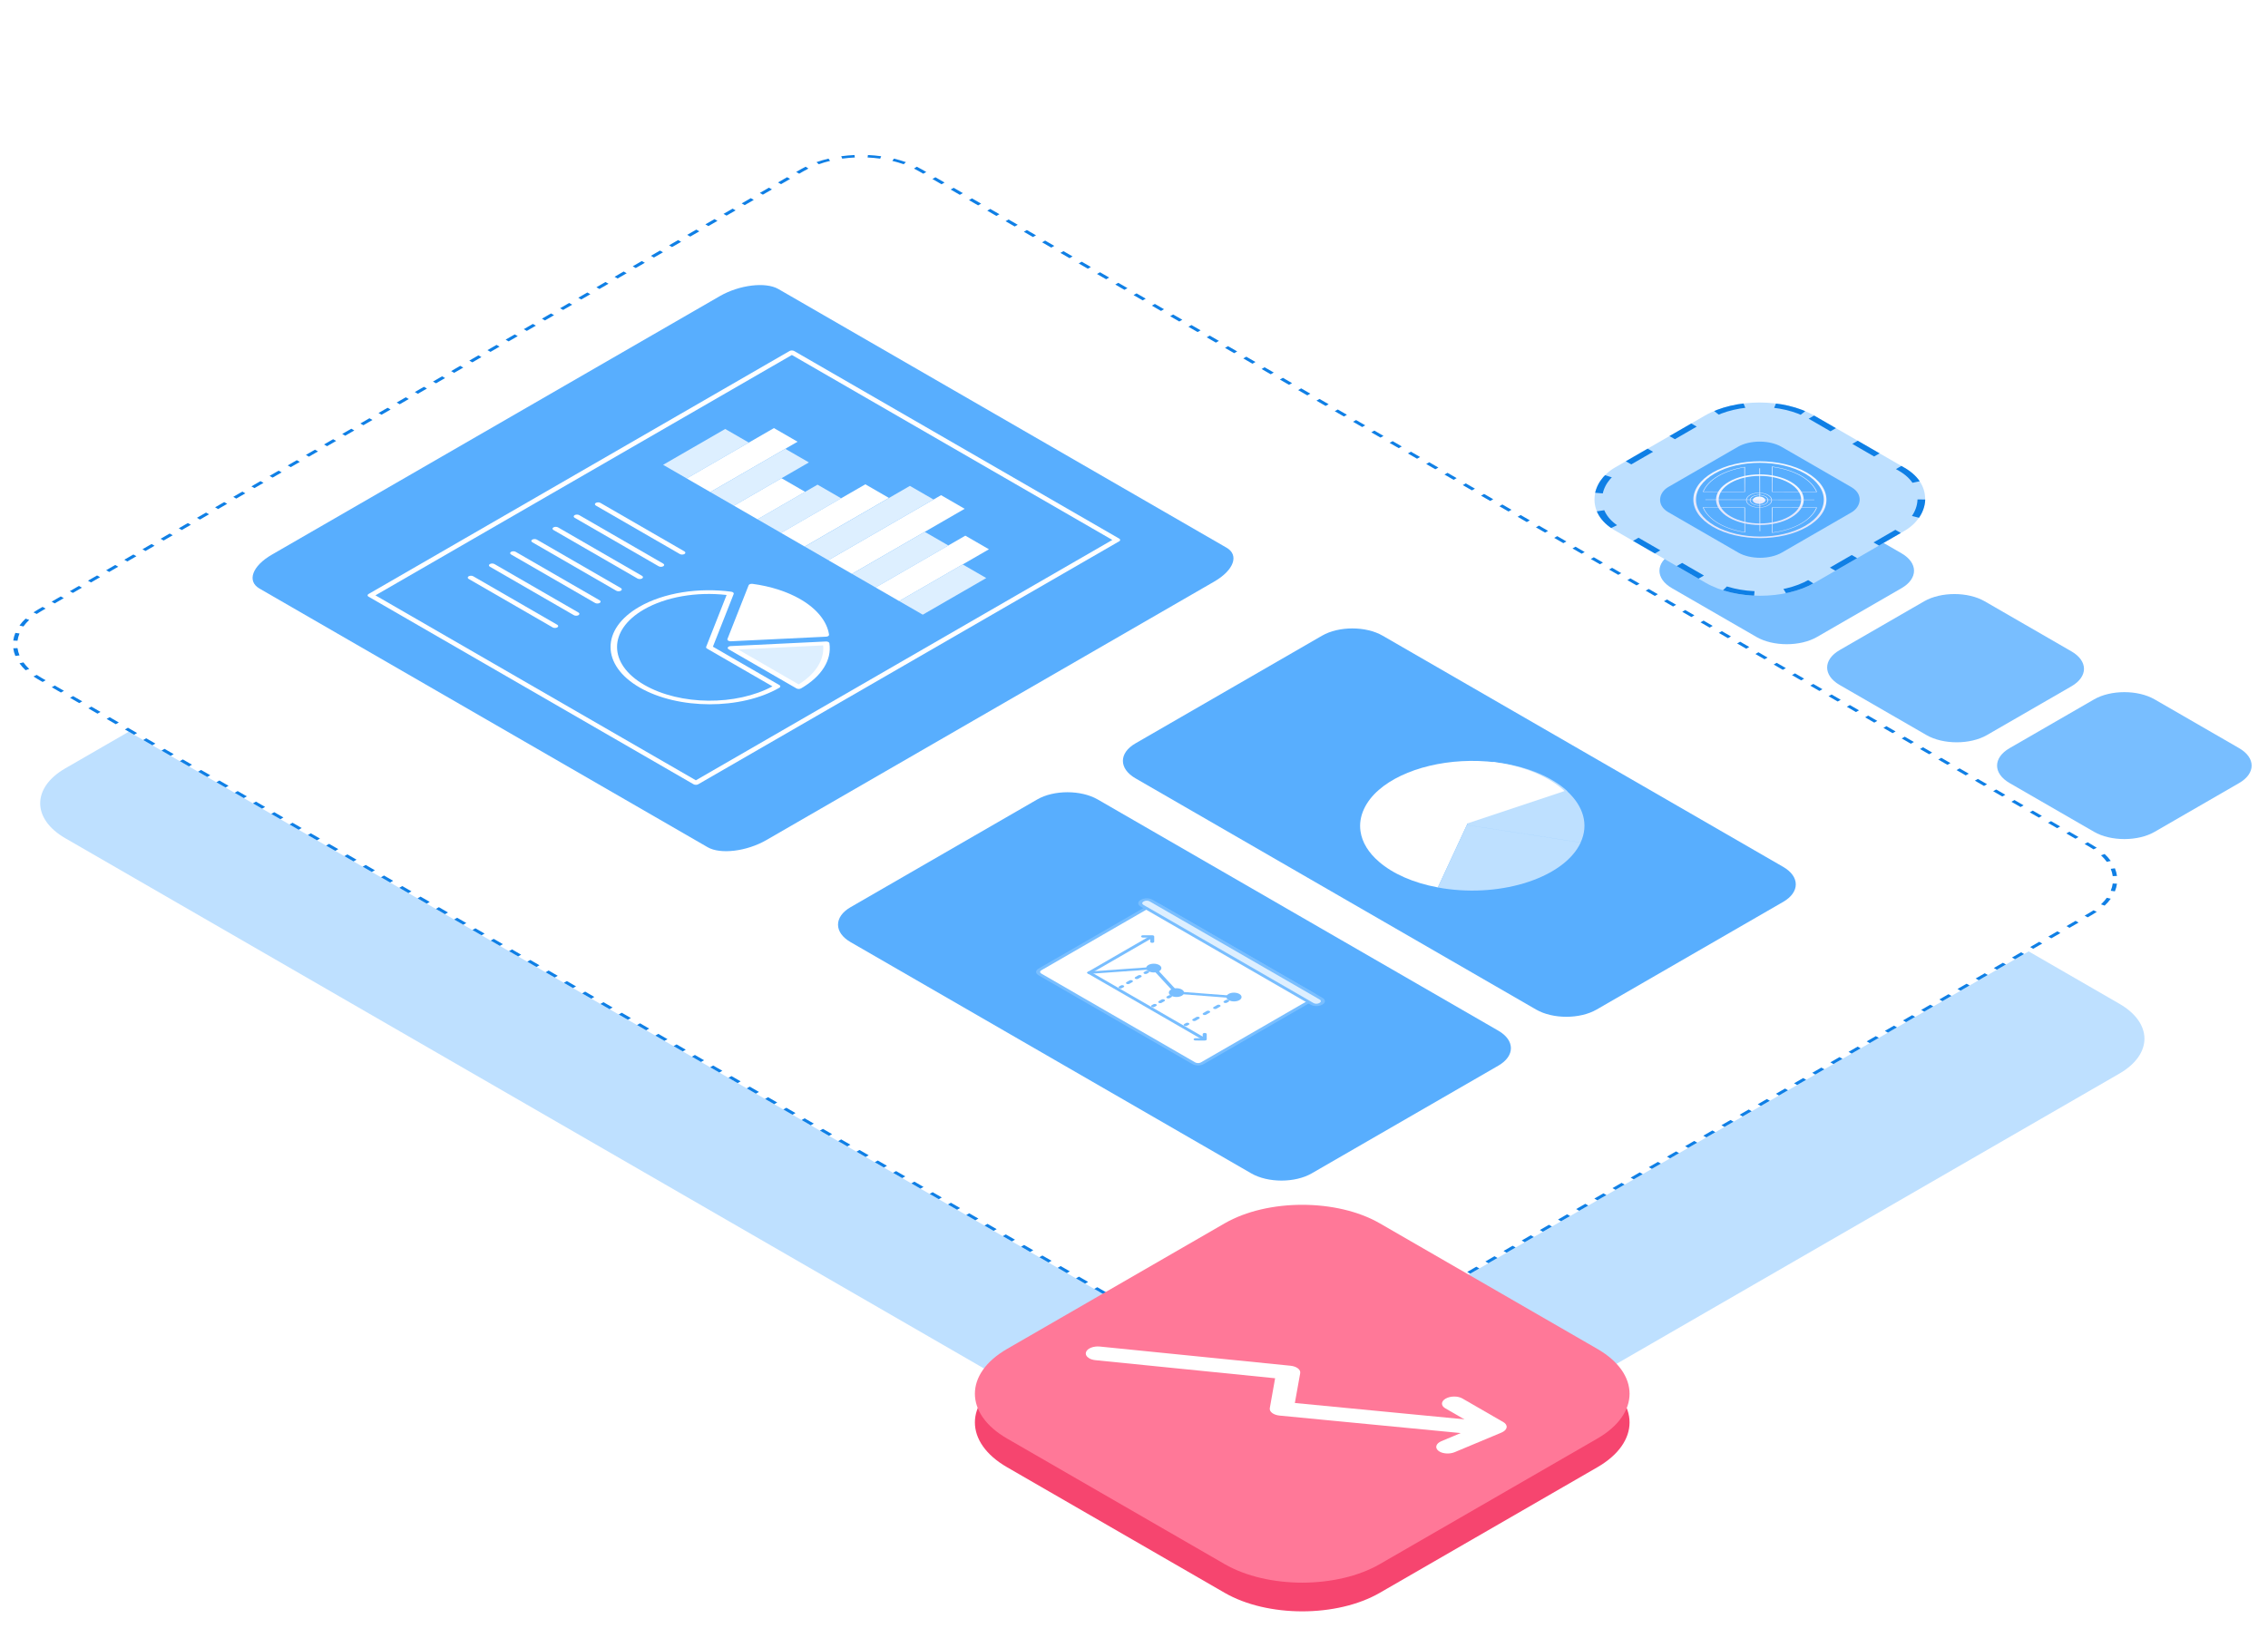 <?xml version="1.0" encoding="UTF-8"?> <svg xmlns="http://www.w3.org/2000/svg" width="360" height="260" viewBox="0 0 360 260" fill="none"><g filter="url(#filter0_b_8159_53000)"><path d="M278.808 80.1C281.46 78.57 285.759 78.57 288.411 80.1L301.825 87.845C304.477 89.376 304.477 91.858 301.825 93.388L288.411 101.133C285.759 102.663 281.46 102.663 278.808 101.133L265.393 93.388C262.742 91.858 262.742 89.376 265.393 87.845L278.808 80.1Z" fill="#78BEFF"></path></g><g filter="url(#filter1_b_8159_53000)"><path d="M305.425 95.466C308.077 93.935 312.376 93.935 315.028 95.466L328.802 103.418C331.454 104.949 331.454 107.431 328.802 108.962L315.387 116.706C312.736 118.237 308.437 118.237 305.785 116.706L292.011 108.754C289.359 107.223 289.359 104.741 292.011 103.21L305.425 95.466Z" fill="#78BEFF"></path></g><g filter="url(#filter2_b_8159_53000)"><path d="M332.398 111.038C335.05 109.508 339.349 109.508 342 111.038L355.415 118.783C358.067 120.314 358.067 122.795 355.415 124.326L342 132.071C339.349 133.601 335.05 133.601 332.398 132.071L318.983 124.326C316.332 122.795 316.332 120.314 318.983 118.783L332.398 111.038Z" fill="#78BEFF"></path></g><path d="M131.413 52.108C136.716 49.046 145.315 49.046 150.618 52.108L336.411 159.366C341.714 162.428 341.714 167.392 336.411 170.453L215.354 240.339C210.051 243.401 201.453 243.401 196.149 240.339L10.356 133.081C5.053 130.019 5.053 125.056 10.356 121.994L131.413 52.108Z" fill="#BEE0FF"></path><path d="M127.097 26.885C132.4 23.824 140.998 23.824 146.302 26.885L332.095 134.144C337.398 137.205 337.398 142.169 332.095 145.231L211.038 215.117C205.735 218.178 197.136 218.178 191.833 215.117L6.04 107.858C0.737 104.797 0.737 99.833 6.04 96.771L127.097 26.885Z" fill="white"></path><path fill-rule="evenodd" clip-rule="evenodd" d="M5.315 107.406L5.831 107.151C6.049 107.298 6.279 107.442 6.52 107.581L7.246 108L6.766 108.277L6.04 107.858C5.786 107.712 5.545 107.561 5.315 107.406ZM191.107 214.698L191.587 214.421L192.313 214.839C192.554 214.979 192.803 215.111 193.058 215.237L192.616 215.535C192.348 215.403 192.087 215.263 191.833 215.117L191.107 214.698ZM194.339 216.259L194.694 215.925C195.275 216.131 195.878 216.308 196.497 216.456L196.237 216.818C195.586 216.662 194.951 216.476 194.339 216.259ZM198.265 217.197L198.422 216.816C199.081 216.907 199.75 216.968 200.423 216.998L200.37 217.389C199.662 217.357 198.958 217.293 198.265 217.197ZM202.501 217.389L202.448 216.998C203.12 216.968 203.789 216.907 204.448 216.816L204.606 217.197C203.913 217.293 203.209 217.357 202.501 217.389ZM206.634 216.818L206.374 216.456C206.993 216.308 207.596 216.131 208.177 215.925L208.532 216.259C207.92 216.476 207.285 216.662 206.634 216.818ZM331.374 145.647L330.894 145.369L331.614 144.953C331.856 144.814 332.086 144.671 332.304 144.524L332.82 144.778C332.59 144.933 332.348 145.084 332.095 145.231L331.374 145.647ZM334.074 143.784L333.495 143.579C333.852 143.244 334.158 142.895 334.414 142.538L335.042 142.688C334.772 143.064 334.449 143.431 334.074 143.784ZM335.699 141.518L335.038 141.426C335.196 141.046 335.301 140.66 335.354 140.272L336.031 140.302C335.975 140.711 335.865 141.117 335.699 141.518ZM336.031 139.072L335.354 139.103C335.301 138.714 335.196 138.328 335.038 137.948L335.699 137.857C335.865 138.257 335.975 138.663 336.031 139.072ZM335.042 136.686L334.414 136.836C334.158 136.479 333.852 136.131 333.495 135.795L334.074 135.59C334.449 135.943 334.772 136.31 335.042 136.686ZM147.028 27.304L146.302 26.885C146.048 26.739 145.787 26.599 145.518 26.467L145.077 26.765C145.332 26.89 145.58 27.023 145.822 27.163L146.547 27.581L147.028 27.304ZM143.796 25.743L143.441 26.077C142.86 25.871 142.257 25.694 141.638 25.546L141.897 25.184C142.549 25.34 143.184 25.526 143.796 25.743ZM139.87 24.805L139.712 25.186C139.053 25.095 138.384 25.034 137.712 25.004L137.765 24.613C138.472 24.645 139.176 24.709 139.87 24.805ZM135.634 24.613L135.687 25.004C135.014 25.034 134.345 25.095 133.686 25.186L133.528 24.805C134.222 24.709 134.926 24.645 135.634 24.613ZM131.501 25.184L131.761 25.546C131.142 25.694 130.539 25.871 129.958 26.077L129.603 25.743C130.214 25.526 130.849 25.34 131.501 25.184ZM6.761 96.355L7.241 96.632L6.52 97.049C6.279 97.188 6.049 97.331 5.831 97.478L5.315 97.224C5.545 97.069 5.786 96.918 6.04 96.771L6.761 96.355ZM4.061 98.218L4.639 98.423C4.283 98.758 3.976 99.107 3.72 99.464L3.093 99.314C3.363 98.938 3.685 98.571 4.061 98.218ZM2.436 100.484L3.096 100.576C2.939 100.956 2.834 101.342 2.781 101.73L2.104 101.7C2.159 101.291 2.27 100.885 2.436 100.484ZM2.104 102.93L2.781 102.899C2.834 103.288 2.939 103.674 3.096 104.054L2.436 104.145C2.27 103.745 2.159 103.339 2.104 102.93ZM4.061 106.412L4.639 106.207C4.283 105.871 3.976 105.523 3.72 105.166L3.093 105.316C3.363 105.692 3.685 106.059 4.061 106.412ZM8.202 95.523L8.682 95.801L10.123 94.969L9.643 94.691L8.202 95.523ZM11.084 93.859L11.564 94.137L13.005 93.305L12.525 93.028L11.084 93.859ZM13.966 92.195L14.447 92.473L15.888 91.641L15.408 91.364L13.966 92.195ZM16.849 90.531L17.329 90.809L18.77 89.977L18.29 89.7L16.849 90.531ZM19.731 88.868L20.211 89.145L21.652 88.313L21.172 88.036L19.731 88.868ZM22.613 87.204L23.093 87.481L24.535 86.649L24.054 86.372L22.613 87.204ZM25.495 85.54L25.976 85.817L27.417 84.985L26.937 84.708L25.495 85.54ZM28.378 83.876L28.858 84.153L30.299 83.321L29.819 83.044L28.378 83.876ZM31.26 82.212L31.74 82.489L33.181 81.657L32.701 81.38L31.26 82.212ZM34.142 80.548L34.623 80.825L36.064 79.993L35.584 79.716L34.142 80.548ZM37.025 78.884L37.505 79.161L38.946 78.329L38.466 78.052L37.025 78.884ZM39.907 77.22L40.387 77.497L41.828 76.665L41.348 76.388L39.907 77.22ZM42.789 75.556L43.27 75.833L44.711 75.001L44.23 74.724L42.789 75.556ZM45.672 73.892L46.152 74.169L47.593 73.337L47.113 73.06L45.672 73.892ZM48.554 72.228L49.034 72.505L50.475 71.673L49.995 71.396L48.554 72.228ZM51.436 70.564L51.916 70.841L53.358 70.009L52.877 69.732L51.436 70.564ZM54.319 68.9L54.799 69.177L56.24 68.345L55.76 68.068L54.319 68.9ZM57.201 67.236L57.681 67.513L59.122 66.681L58.642 66.404L57.201 67.236ZM60.083 65.572L60.563 65.849L62.004 65.017L61.524 64.74L60.083 65.572ZM62.965 63.908L63.446 64.186L64.887 63.353L64.407 63.076L62.965 63.908ZM65.848 62.244L66.328 62.522L67.769 61.69L67.289 61.412L65.848 62.244ZM68.73 60.58L69.21 60.858L70.651 60.026L70.171 59.748L68.73 60.58ZM71.612 58.916L72.093 59.194L73.534 58.362L73.053 58.084L71.612 58.916ZM74.495 57.252L74.975 57.53L76.416 56.698L75.936 56.42L74.495 57.252ZM77.377 55.589L77.857 55.866L79.298 55.034L78.818 54.757L77.377 55.589ZM80.259 53.925L80.739 54.202L82.181 53.37L81.7 53.093L80.259 53.925ZM83.142 52.261L83.622 52.538L85.063 51.706L84.583 51.429L83.142 52.261ZM86.024 50.597L86.504 50.874L87.945 50.042L87.465 49.765L86.024 50.597ZM88.906 48.933L89.386 49.21L90.828 48.378L90.347 48.101L88.906 48.933ZM91.788 47.269L92.269 47.546L93.71 46.714L93.23 46.437L91.788 47.269ZM94.671 45.605L95.151 45.882L96.592 45.05L96.112 44.773L94.671 45.605ZM97.553 43.941L98.033 44.218L99.474 43.386L98.994 43.109L97.553 43.941ZM100.435 42.277L100.916 42.554L102.357 41.722L101.877 41.445L100.435 42.277ZM103.318 40.613L103.798 40.89L105.239 40.058L104.759 39.781L103.318 40.613ZM106.2 38.949L106.68 39.226L108.121 38.394L107.641 38.117L106.2 38.949ZM109.082 37.285L109.562 37.562L111.004 36.73L110.523 36.453L109.082 37.285ZM111.965 35.621L112.445 35.898L113.886 35.066L113.406 34.789L111.965 35.621ZM114.847 33.957L115.327 34.234L116.768 33.402L116.288 33.125L114.847 33.957ZM117.729 32.293L118.209 32.57L119.65 31.738L119.17 31.461L117.729 32.293ZM120.611 30.629L121.092 30.906L122.533 30.074L122.053 29.797L120.611 30.629ZM123.494 28.965L123.974 29.242L125.415 28.41L124.935 28.133L123.494 28.965ZM126.376 27.301L126.856 27.578L127.577 27.163C127.818 27.023 128.067 26.89 128.322 26.765L127.88 26.467C127.612 26.599 127.35 26.739 127.097 26.885L126.376 27.301ZM148.479 28.142L147.999 28.419L149.45 29.257L149.931 28.98L148.479 28.142ZM151.382 29.818L150.902 30.095L152.353 30.933L152.834 30.656L151.382 29.818ZM154.285 31.494L153.805 31.771L155.256 32.609L155.737 32.332L154.285 31.494ZM157.188 33.17L156.708 33.447L158.159 34.285L158.64 34.008L157.188 33.17ZM160.091 34.846L159.611 35.123L161.062 35.961L161.543 35.684L160.091 34.846ZM162.994 36.522L162.514 36.799L163.965 37.637L164.446 37.36L162.994 36.522ZM165.897 38.198L165.417 38.475L166.868 39.313L167.349 39.036L165.897 38.198ZM168.8 39.874L168.32 40.151L169.771 40.989L170.252 40.712L168.8 39.874ZM171.703 41.55L171.223 41.827L172.675 42.665L173.155 42.388L171.703 41.55ZM174.606 43.225L174.126 43.503L175.578 44.341L176.058 44.063L174.606 43.225ZM177.509 44.901L177.029 45.178L178.481 46.017L178.961 45.739L177.509 44.901ZM180.412 46.577L179.932 46.855L181.384 47.692L181.864 47.415L180.412 46.577ZM183.315 48.253L182.835 48.53L184.287 49.368L184.767 49.091L183.315 48.253ZM186.218 49.929L185.738 50.206L187.19 51.044L187.67 50.767L186.218 49.929ZM189.121 51.605L188.641 51.882L190.093 52.72L190.573 52.443L189.121 51.605ZM192.024 53.281L191.544 53.558L192.996 54.396L193.476 54.119L192.024 53.281ZM194.927 54.957L194.447 55.234L195.899 56.072L196.379 55.795L194.927 54.957ZM197.83 56.633L197.35 56.91L198.802 57.748L199.282 57.471L197.83 56.633ZM200.733 58.309L200.253 58.586L201.705 59.424L202.185 59.147L200.733 58.309ZM203.636 59.985L203.156 60.262L204.608 61.1L205.088 60.822L203.636 59.985ZM206.539 61.66L206.059 61.938L207.511 62.776L207.991 62.498L206.539 61.66ZM209.442 63.336L208.962 63.614L210.414 64.451L210.894 64.174L209.442 63.336ZM212.345 65.012L211.865 65.29L213.317 66.127L213.797 65.85L212.345 65.012ZM215.248 66.688L214.768 66.965L216.22 67.803L216.7 67.526L215.248 66.688ZM218.151 68.364L217.671 68.641L219.123 69.479L219.603 69.202L218.151 68.364ZM221.054 70.04L220.574 70.317L222.026 71.155L222.506 70.878L221.054 70.04ZM223.957 71.716L223.477 71.993L224.929 72.831L225.409 72.554L223.957 71.716ZM226.86 73.392L226.38 73.669L227.832 74.507L228.312 74.23L226.86 73.392ZM229.763 75.068L229.283 75.345L230.735 76.183L231.215 75.906L229.763 75.068ZM232.666 76.744L232.186 77.021L233.638 77.859L234.118 77.582L232.666 76.744ZM235.569 78.42L235.089 78.697L236.541 79.535L237.021 79.257L235.569 78.42ZM238.472 80.096L237.992 80.373L239.444 81.211L239.924 80.933L238.472 80.096ZM241.376 81.771L240.895 82.049L242.347 82.887L242.827 82.609L241.376 81.771ZM244.279 83.447L243.798 83.725L245.25 84.562L245.73 84.285L244.279 83.447ZM247.182 85.123L246.701 85.4L248.153 86.238L248.633 85.961L247.182 85.123ZM250.085 86.799L249.604 87.076L251.056 87.914L251.536 87.637L250.085 86.799ZM252.988 88.475L252.507 88.752L253.959 89.59L254.439 89.313L252.988 88.475ZM255.891 90.151L255.41 90.428L256.862 91.266L257.342 90.989L255.891 90.151ZM258.794 91.827L258.314 92.104L259.765 92.942L260.245 92.665L258.794 91.827ZM261.697 93.503L261.217 93.78L262.668 94.618L263.148 94.341L261.697 93.503ZM264.6 95.179L264.12 95.456L265.571 96.294L266.051 96.017L264.6 95.179ZM267.503 96.855L267.023 97.132L268.474 97.97L268.954 97.693L267.503 96.855ZM270.406 98.531L269.926 98.808L271.377 99.646L271.857 99.368L270.406 98.531ZM273.309 100.206L272.829 100.484L274.28 101.322L274.76 101.044L273.309 100.206ZM276.212 101.882L275.732 102.16L277.183 102.997L277.663 102.72L276.212 101.882ZM279.115 103.558L278.635 103.835L280.086 104.673L280.566 104.396L279.115 103.558ZM282.018 105.234L281.538 105.511L282.989 106.349L283.469 106.072L282.018 105.234ZM284.921 106.91L284.441 107.187L285.892 108.025L286.372 107.748L284.921 106.91ZM287.824 108.586L287.344 108.863L288.795 109.701L289.275 109.424L287.824 108.586ZM290.727 110.262L290.247 110.539L291.698 111.377L292.178 111.1L290.727 110.262ZM293.63 111.938L293.15 112.215L294.601 113.053L295.081 112.776L293.63 111.938ZM296.533 113.614L296.053 113.891L297.504 114.729L297.984 114.452L296.533 113.614ZM299.436 115.29L298.956 115.567L300.407 116.405L300.887 116.128L299.436 115.29ZM302.339 116.965L301.859 117.243L303.31 118.081L303.79 117.803L302.339 116.965ZM305.242 118.641L304.762 118.919L306.213 119.757L306.693 119.479L305.242 118.641ZM308.145 120.317L307.665 120.594L309.116 121.432L309.596 121.155L308.145 120.317ZM311.048 121.993L310.568 122.27L312.019 123.108L312.499 122.831L311.048 121.993ZM313.951 123.669L313.471 123.946L314.922 124.784L315.402 124.507L313.951 123.669ZM316.854 125.345L316.374 125.622L317.825 126.46L318.305 126.183L316.854 125.345ZM319.757 127.021L319.277 127.298L320.728 128.136L321.208 127.859L319.757 127.021ZM322.66 128.697L322.18 128.974L323.631 129.812L324.111 129.535L322.66 128.697ZM325.563 130.373L325.083 130.65L326.534 131.488L327.014 131.211L325.563 130.373ZM328.466 132.049L327.986 132.326L329.437 133.164L329.917 132.887L328.466 132.049ZM331.369 133.725L330.889 134.002L331.614 134.421C331.856 134.56 332.086 134.704 332.304 134.851L332.82 134.596C332.59 134.441 332.348 134.29 332.095 134.144L331.369 133.725ZM329.933 146.479L329.453 146.201L328.012 147.033L328.492 147.311L329.933 146.479ZM327.051 148.143L326.57 147.865L325.129 148.697L325.609 148.975L327.051 148.143ZM324.168 149.807L323.688 149.529L322.247 150.361L322.727 150.638L324.168 149.807ZM321.286 151.47L320.806 151.193L319.365 152.025L319.845 152.302L321.286 151.47ZM318.404 153.134L317.924 152.857L316.482 153.689L316.963 153.966L318.404 153.134ZM315.521 154.798L315.041 154.521L313.6 155.353L314.08 155.63L315.521 154.798ZM312.639 156.462L312.159 156.185L310.718 157.017L311.198 157.294L312.639 156.462ZM309.757 158.126L309.277 157.849L307.836 158.681L308.316 158.958L309.757 158.126ZM306.874 159.79L306.394 159.513L304.953 160.345L305.433 160.622L306.874 159.79ZM303.992 161.454L303.512 161.177L302.071 162.009L302.551 162.286L303.992 161.454ZM301.11 163.118L300.63 162.841L299.189 163.673L299.669 163.95L301.11 163.118ZM298.228 164.782L297.747 164.505L296.306 165.337L296.786 165.614L298.228 164.782ZM295.345 166.446L294.865 166.169L293.424 167.001L293.904 167.278L295.345 166.446ZM292.463 168.11L291.983 167.833L290.542 168.665L291.022 168.942L292.463 168.11ZM289.581 169.774L289.101 169.497L287.659 170.329L288.14 170.606L289.581 169.774ZM286.698 171.438L286.218 171.161L284.777 171.993L285.257 172.27L286.698 171.438ZM283.816 173.102L283.336 172.825L281.895 173.657L282.375 173.934L283.816 173.102ZM280.934 174.766L280.454 174.489L279.012 175.321L279.493 175.598L280.934 174.766ZM278.051 176.43L277.571 176.153L276.13 176.985L276.61 177.262L278.051 176.43ZM275.169 178.094L274.689 177.817L273.248 178.649L273.728 178.926L275.169 178.094ZM272.287 179.758L271.807 179.48L270.366 180.312L270.846 180.59L272.287 179.758ZM269.405 181.422L268.924 181.144L267.483 181.976L267.963 182.254L269.405 181.422ZM266.522 183.086L266.042 182.808L264.601 183.64L265.081 183.918L266.522 183.086ZM263.64 184.75L263.16 184.472L261.719 185.304L262.199 185.581L263.64 184.75ZM260.758 186.413L260.278 186.136L258.836 186.968L259.317 187.245L260.758 186.413ZM257.875 188.077L257.395 187.8L255.954 188.632L256.434 188.909L257.875 188.077ZM254.993 189.741L254.513 189.464L253.072 190.296L253.552 190.573L254.993 189.741ZM252.111 191.405L251.631 191.128L250.189 191.96L250.67 192.237L252.111 191.405ZM249.228 193.069L248.748 192.792L247.307 193.624L247.787 193.901L249.228 193.069ZM246.346 194.733L245.866 194.456L244.425 195.288L244.905 195.565L246.346 194.733ZM243.464 196.397L242.984 196.12L241.543 196.952L242.023 197.229L243.464 196.397ZM240.582 198.061L240.101 197.784L238.66 198.616L239.14 198.893L240.582 198.061ZM237.699 199.725L237.219 199.448L235.778 200.28L236.258 200.557L237.699 199.725ZM234.817 201.389L234.337 201.112L232.896 201.944L233.376 202.221L234.817 201.389ZM231.935 203.053L231.455 202.776L230.013 203.608L230.494 203.885L231.935 203.053ZM229.052 204.717L228.572 204.44L227.131 205.272L227.611 205.549L229.052 204.717ZM226.17 206.381L225.69 206.104L224.249 206.936L224.729 207.213L226.17 206.381ZM223.288 208.045L222.808 207.768L221.366 208.6L221.847 208.877L223.288 208.045ZM220.405 209.709L219.925 209.432L218.484 210.264L218.964 210.541L220.405 209.709ZM217.523 211.373L217.043 211.096L215.602 211.928L216.082 212.205L217.523 211.373ZM214.641 213.037L214.161 212.76L212.72 213.592L213.2 213.869L214.641 213.037ZM211.759 214.701L211.278 214.423L210.558 214.839C210.316 214.979 210.068 215.111 209.813 215.237L210.255 215.535C210.523 215.403 210.784 215.263 211.038 215.117L211.759 214.701ZM189.656 213.86L190.136 213.583L188.684 212.745L188.204 213.022L189.656 213.86ZM186.753 212.184L187.233 211.907L185.781 211.069L185.301 211.346L186.753 212.184ZM183.85 210.508L184.33 210.231L182.878 209.393L182.398 209.67L183.85 210.508ZM180.947 208.832L181.427 208.555L179.975 207.717L179.495 207.994L180.947 208.832ZM178.044 207.156L178.524 206.879L177.072 206.041L176.592 206.318L178.044 207.156ZM175.141 205.48L175.621 205.203L174.169 204.365L173.689 204.642L175.141 205.48ZM172.238 203.804L172.718 203.527L171.266 202.689L170.786 202.966L172.238 203.804ZM169.335 202.128L169.815 201.851L168.363 201.013L167.883 201.29L169.335 202.128ZM166.432 200.452L166.912 200.175L165.46 199.337L164.98 199.615L166.432 200.452ZM163.528 198.777L164.009 198.499L162.557 197.661L162.077 197.939L163.528 198.777ZM160.625 197.101L161.106 196.823L159.654 195.986L159.174 196.263L160.625 197.101ZM157.722 195.425L158.203 195.148L156.751 194.31L156.271 194.587L157.722 195.425ZM154.819 193.749L155.3 193.472L153.848 192.634L153.368 192.911L154.819 193.749ZM151.916 192.073L152.397 191.796L150.945 190.958L150.465 191.235L151.916 192.073ZM149.013 190.397L149.494 190.12L148.042 189.282L147.562 189.559L149.013 190.397ZM146.11 188.721L146.591 188.444L145.139 187.606L144.659 187.883L146.11 188.721ZM143.207 187.045L143.688 186.768L142.236 185.93L141.756 186.207L143.207 187.045ZM140.304 185.369L140.785 185.092L139.333 184.254L138.853 184.531L140.304 185.369ZM137.401 183.693L137.882 183.416L136.43 182.578L135.95 182.855L137.401 183.693ZM134.498 182.017L134.978 181.74L133.527 180.902L133.047 181.179L134.498 182.017ZM131.595 180.342L132.075 180.064L130.624 179.226L130.144 179.504L131.595 180.342ZM128.692 178.666L129.172 178.388L127.721 177.55L127.241 177.828L128.692 178.666ZM125.789 176.99L126.269 176.713L124.818 175.875L124.338 176.152L125.789 176.99ZM122.886 175.314L123.366 175.037L121.915 174.199L121.435 174.476L122.886 175.314ZM119.983 173.638L120.463 173.361L119.012 172.523L118.532 172.8L119.983 173.638ZM117.08 171.962L117.56 171.685L116.109 170.847L115.629 171.124L117.08 171.962ZM114.177 170.286L114.657 170.009L113.206 169.171L112.726 169.448L114.177 170.286ZM111.274 168.61L111.754 168.333L110.303 167.495L109.823 167.772L111.274 168.61ZM108.371 166.934L108.851 166.657L107.4 165.819L106.92 166.096L108.371 166.934ZM105.468 165.258L105.948 164.981L104.497 164.143L104.017 164.42L105.468 165.258ZM102.565 163.582L103.045 163.305L101.594 162.467L101.114 162.744L102.565 163.582ZM99.662 161.906L100.142 161.629L98.691 160.791L98.211 161.069L99.662 161.906ZM96.759 160.231L97.239 159.953L95.788 159.115L95.308 159.393L96.759 160.231ZM93.856 158.555L94.336 158.277L92.885 157.44L92.405 157.717L93.856 158.555ZM90.953 156.879L91.433 156.602L89.982 155.764L89.502 156.041L90.953 156.879ZM88.05 155.203L88.53 154.926L87.079 154.088L86.599 154.365L88.05 155.203ZM85.147 153.527L85.627 153.25L84.176 152.412L83.695 152.689L85.147 153.527ZM82.244 151.851L82.724 151.574L81.273 150.736L80.793 151.013L82.244 151.851ZM79.341 150.175L79.821 149.898L78.37 149.06L77.889 149.337L79.341 150.175ZM76.438 148.499L76.918 148.222L75.467 147.384L74.987 147.661L76.438 148.499ZM73.535 146.823L74.015 146.546L72.564 145.708L72.084 145.985L73.535 146.823ZM70.632 145.147L71.112 144.87L69.661 144.032L69.18 144.309L70.632 145.147ZM67.729 143.471L68.209 143.194L66.757 142.356L66.277 142.633L67.729 143.471ZM64.826 141.796L65.306 141.518L63.855 140.68L63.374 140.958L64.826 141.796ZM61.923 140.12L62.403 139.842L60.952 139.005L60.471 139.282L61.923 140.12ZM59.02 138.444L59.5 138.167L58.048 137.329L57.568 137.606L59.02 138.444ZM56.117 136.768L56.597 136.491L55.145 135.653L54.665 135.93L56.117 136.768ZM53.214 135.092L53.694 134.815L52.242 133.977L51.762 134.254L53.214 135.092ZM50.311 133.416L50.791 133.139L49.34 132.301L48.859 132.578L50.311 133.416ZM47.408 131.74L47.888 131.463L46.437 130.625L45.956 130.902L47.408 131.74ZM44.505 130.064L44.985 129.787L43.533 128.949L43.053 129.226L44.505 130.064ZM41.602 128.388L42.082 128.111L40.63 127.273L40.15 127.55L41.602 128.388ZM38.699 126.712L39.179 126.435L37.727 125.597L37.247 125.874L38.699 126.712ZM35.796 125.037L36.276 124.759L34.825 123.921L34.344 124.199L35.796 125.037ZM32.893 123.361L33.373 123.083L31.922 122.245L31.441 122.523L32.893 123.361ZM29.99 121.685L30.47 121.408L29.018 120.57L28.538 120.847L29.99 121.685ZM27.087 120.009L27.567 119.732L26.116 118.894L25.635 119.171L27.087 120.009ZM24.184 118.333L24.664 118.056L23.212 117.218L22.732 117.495L24.184 118.333ZM21.281 116.657L21.761 116.38L20.309 115.542L19.829 115.819L21.281 116.657ZM18.378 114.981L18.858 114.704L17.407 113.866L16.926 114.143L18.378 114.981ZM15.475 113.305L15.955 113.028L14.504 112.19L14.023 112.467L15.475 113.305ZM12.572 111.629L13.052 111.352L11.6 110.514L11.12 110.791L12.572 111.629ZM9.669 109.953L10.149 109.676L8.697 108.838L8.217 109.115L9.669 109.953Z" fill="#0F7FE5"></path><path d="M209.855 100.923C212.507 99.392 216.806 99.392 219.458 100.923L283.057 137.639C285.709 139.169 285.709 141.651 283.057 143.182L253.43 160.286C250.778 161.817 246.479 161.817 243.827 160.286L180.228 123.57C177.576 122.039 177.576 119.557 180.228 118.027L209.855 100.923Z" fill="#58AEFE"></path><path d="M237.447 121.043L228.234 140.893C224.283 140.167 221.059 138.696 218.908 136.836C217.236 135.408 216.2 133.737 215.953 131.983C215.784 130.821 215.955 129.63 216.507 128.441C217.02 127.336 217.819 126.315 218.86 125.414C222.81 121.965 230.146 120.126 237.464 121.037L237.447 121.043Z" fill="white"></path><path fill-rule="evenodd" clip-rule="evenodd" d="M248.786 125.654L248.803 125.648L248.807 125.641C248.784 125.61 248.753 125.582 248.721 125.553C248.705 125.538 248.688 125.522 248.671 125.505C246.361 123.44 242.76 121.838 238.323 121.151C238.033 121.106 237.739 121.069 237.458 121.034L232.848 130.965L232.83 130.972L250.893 133.766C252.224 130.9 251.311 127.989 248.786 125.654ZM250.901 133.776C248.348 139.26 238.575 142.515 229.073 141.045C228.782 141 228.492 140.955 228.222 140.897L232.825 130.979L250.901 133.776Z" fill="#BEE0FF"></path><path d="M248.326 125.594L232.371 130.912L236.981 120.979C237.262 121.014 237.556 121.052 237.846 121.097C242.283 121.783 245.884 123.386 248.195 125.451C248.243 125.499 248.295 125.54 248.33 125.586L248.326 125.594Z" fill="white"></path><g filter="url(#filter3_b_8159_53000)"><rect width="36.59" height="36.492" rx="10" transform="matrix(0.866 0.5 -0.866 0.5 279.293 60.976)" fill="#BEE0FF"></rect><rect y="0.5" width="35.59" height="35.492" rx="9.5" transform="matrix(0.866 0.5 -0.866 0.5 279.726 61.226)" stroke="#0F7FE5" stroke-dasharray="4 4"></rect></g><g filter="url(#filter4_b_8159_53000)"><rect width="20.818" height="20.757" rx="4" transform="matrix(0.866 0.5 -0.866 0.5 279.32 68.942)" fill="#58AEFE"></rect></g><g clip-path="url(#clip0_8159_53000)"><path d="M286.516 75.2C290.479 77.488 290.488 81.205 286.537 83.486C282.586 85.767 276.147 85.762 272.184 83.474C268.221 81.186 268.212 77.469 272.163 75.188C276.114 72.907 282.553 72.912 286.516 75.2ZM286.808 75.031C282.677 72.646 275.989 72.641 271.87 75.019C267.75 77.397 267.76 81.258 271.891 83.643C276.023 86.028 282.711 86.033 286.83 83.655C290.949 81.277 290.94 77.416 286.808 75.031Z" fill="url(#paint0_linear_8159_53000)"></path><path d="M281.253 78.109L281.242 74.073L281.301 74.081C284.778 74.514 287.567 76.084 288.406 78.08L288.42 78.115L281.253 78.109ZM281.34 74.143L281.35 78.053L288.296 78.058C287.454 76.111 284.733 74.58 281.34 74.143Z" fill="url(#paint1_linear_8159_53000)"></path><path d="M281.264 84.602L281.254 80.567L288.421 80.573L288.407 80.608C287.578 82.603 284.798 84.167 281.323 84.595L281.264 84.602ZM281.351 80.623L281.361 84.532C284.752 84.102 287.464 82.575 288.297 80.629L281.351 80.623Z" fill="url(#paint2_linear_8159_53000)"></path><path d="M270.278 78.098L270.292 78.064C271.086 76.151 273.625 74.647 276.918 74.14L276.979 74.13L276.989 78.104L270.278 78.098ZM276.882 74.204C273.673 74.712 271.199 76.178 270.402 78.042L276.892 78.048L276.882 74.204Z" fill="url(#paint3_linear_8159_53000)"></path><path d="M272.765 83.134C271.573 82.446 270.705 81.572 270.293 80.592L270.278 80.558L276.99 80.563L276.999 84.537L276.938 84.527C275.33 84.277 273.9 83.789 272.764 83.134L272.765 83.134ZM270.402 80.614C271.209 82.48 273.691 83.95 276.902 84.463L276.892 80.619L270.402 80.614L270.402 80.614Z" fill="url(#paint4_linear_8159_53000)"></path><path d="M283.972 76.668C286.527 78.144 286.533 80.541 283.985 82.012C281.437 83.483 277.285 83.479 274.729 82.004C272.174 80.529 272.168 78.132 274.716 76.66C277.264 75.189 281.416 75.193 283.972 76.668ZM284.264 76.499C281.542 74.928 277.136 74.924 274.422 76.491C271.708 78.058 271.715 80.602 274.436 82.173C277.158 83.744 281.565 83.748 284.279 82.181C286.992 80.615 286.986 78.071 284.264 76.499Z" fill="url(#paint5_linear_8159_53000)"></path><path d="M277.759 80.255C276.955 79.791 276.953 79.038 277.754 78.575C278.555 78.113 279.861 78.114 280.664 78.578C281.467 79.042 281.469 79.795 280.668 80.258C279.867 80.72 278.562 80.719 277.759 80.255ZM280.595 78.618C279.83 78.176 278.586 78.175 277.823 78.615C277.06 79.056 277.062 79.774 277.827 80.216C278.593 80.657 279.836 80.658 280.599 80.218C281.362 79.777 281.361 79.059 280.595 78.618Z" fill="url(#paint6_linear_8159_53000)"></path><path d="M279.92 79.825C279.531 80.05 278.898 80.049 278.507 79.824C278.117 79.598 278.116 79.233 278.505 79.008C278.895 78.783 279.528 78.784 279.918 79.009C280.309 79.235 280.31 79.6 279.92 79.825Z" fill="url(#paint7_linear_8159_53000)"></path><path d="M279.375 74.355L279.277 74.355L279.303 84.339L279.4 84.339L279.375 74.355Z" fill="url(#paint8_linear_8159_53000)"></path><path d="M287.986 79.326L270.691 79.311L270.692 79.368L287.986 79.382L287.986 79.326Z" fill="url(#paint9_linear_8159_53000)"></path><path d="M278.177 80.016C277.603 79.685 277.602 79.147 278.174 78.817C278.746 78.486 279.678 78.487 280.251 78.818C280.825 79.15 280.826 79.688 280.254 80.018C279.682 80.348 278.75 80.347 278.177 80.016ZM280.183 78.858C279.647 78.549 278.777 78.548 278.243 78.856C277.709 79.165 277.71 79.667 278.245 79.976C278.781 80.285 279.651 80.286 280.185 79.978C280.719 79.67 280.718 79.167 280.183 78.858Z" fill="url(#paint10_linear_8159_53000)"></path></g><path d="M164.636 126.93C167.288 125.399 171.587 125.399 174.239 126.93L237.838 163.646C240.49 165.177 240.49 167.659 237.838 169.19L208.211 186.293C205.559 187.824 201.26 187.824 198.608 186.293L135.009 149.577C132.357 148.047 132.357 145.565 135.009 144.034L164.636 126.93Z" fill="#58AEFE"></path><path d="M208.468 157.853L184.035 143.748C183.662 143.532 183.058 143.531 182.687 143.745L165.056 153.924C164.685 154.138 164.686 154.487 165.059 154.702L189.492 168.807C189.865 169.023 190.469 169.024 190.84 168.809L208.471 158.631C208.843 158.416 208.841 158.068 208.468 157.853Z" fill="white"></path><path d="M189.268 168.938L164.835 154.833C164.337 154.546 164.335 154.079 164.83 153.794L182.462 143.615C182.957 143.329 183.764 143.33 184.262 143.618L208.695 157.723C209.192 158.01 209.194 158.476 208.699 158.762L191.068 168.941C190.573 169.226 189.765 169.225 189.268 168.938ZM183.81 143.878C183.563 143.735 183.161 143.735 182.915 143.877L165.283 154.055C165.037 154.198 165.038 154.429 165.286 154.572L189.719 168.678C189.966 168.82 190.368 168.821 190.614 168.679L208.246 158.5C208.492 158.358 208.491 158.126 208.244 157.983L183.81 143.878Z" fill="#78BEFF"></path><path d="M209.698 158.563L182.695 142.974C182.322 142.759 181.719 142.758 181.347 142.972L181.268 143.018C180.897 143.232 180.899 143.58 181.272 143.796L208.274 159.385C208.648 159.6 209.251 159.601 209.622 159.387L209.701 159.341C210.073 159.127 210.071 158.778 209.698 158.563Z" fill="#DDEFFF"></path><path d="M208.05 159.515L181.047 143.926C180.55 143.639 180.548 143.173 181.042 142.887L181.122 142.841C181.617 142.556 182.424 142.557 182.922 142.844L209.925 158.433C210.422 158.72 210.424 159.186 209.93 159.472L209.85 159.518C209.355 159.804 208.548 159.802 208.05 159.515ZM182.471 143.104C182.223 142.962 181.822 142.961 181.575 143.103L181.496 143.149C181.25 143.291 181.251 143.523 181.498 143.666L208.501 159.255C208.749 159.398 209.15 159.398 209.397 159.256L209.476 159.21C209.722 159.068 209.721 158.836 209.474 158.693L182.471 143.104Z" fill="#78BEFF"></path><path d="M190.83 165.051L172.667 154.565C172.542 154.493 172.542 154.376 172.666 154.305L182.294 148.746C182.419 148.674 182.621 148.675 182.746 148.747C182.871 148.819 182.872 148.936 182.747 149.008L173.344 154.436L191.28 164.79C191.405 164.863 191.406 164.979 191.281 165.051C191.157 165.123 190.955 165.123 190.83 165.051Z" fill="#78BEFF"></path><path d="M182.668 149.641C182.61 149.607 182.574 149.561 182.574 149.51L182.571 148.86L181.445 148.859C181.269 148.858 181.125 148.775 181.125 148.674C181.124 148.572 181.267 148.489 181.444 148.489L182.889 148.492C182.973 148.492 183.055 148.511 183.115 148.546C183.175 148.581 183.209 148.628 183.209 148.676L183.212 149.511C183.213 149.612 183.07 149.695 182.894 149.695C182.805 149.695 182.725 149.674 182.667 149.641L182.668 149.641Z" fill="#78BEFF"></path><path d="M189.556 165.147C189.498 165.113 189.462 165.067 189.462 165.016C189.462 164.914 189.605 164.832 189.781 164.832L190.907 164.834L190.904 164.184C190.904 164.082 191.047 163.999 191.223 164C191.399 164 191.543 164.083 191.544 164.185L191.547 165.019C191.548 165.121 191.405 165.203 191.228 165.203L189.783 165.201C189.695 165.201 189.615 165.18 189.557 165.147L189.556 165.147Z" fill="#78BEFF"></path><path d="M172.667 154.567C172.619 154.539 172.586 154.502 172.576 154.459C172.554 154.358 172.677 154.266 172.852 154.254L183.103 153.518C183.234 153.509 183.363 153.547 183.426 153.615L186.944 157.424L195.905 158.113C196.08 158.126 196.204 158.219 196.182 158.32C196.159 158.421 195.999 158.492 195.824 158.479L186.7 157.777C186.598 157.769 186.507 157.733 186.459 157.681L182.966 153.9L172.935 154.62C172.833 154.627 172.736 154.606 172.668 154.566L172.667 154.567Z" fill="#78BEFF"></path><path d="M182.806 154.172C183.259 154.281 183.777 154.158 183.963 153.897C184.149 153.636 183.933 153.336 183.48 153.227C183.027 153.119 182.509 153.242 182.323 153.503C182.137 153.764 182.353 154.063 182.806 154.172Z" fill="#78BEFF"></path><path d="M182.29 154.193C181.819 153.921 181.817 153.479 182.286 153.208C182.755 152.938 183.521 152.939 183.992 153.211C184.463 153.483 184.465 153.925 183.996 154.196C183.527 154.466 182.762 154.465 182.29 154.193ZM183.541 153.471C183.319 153.343 182.96 153.343 182.739 153.47C182.518 153.597 182.519 153.805 182.741 153.933C182.963 154.061 183.323 154.062 183.543 153.934C183.764 153.807 183.763 153.599 183.541 153.471Z" fill="#78BEFF"></path><path d="M186.739 158.105C187.229 158.106 187.625 157.877 187.623 157.595C187.622 157.312 187.224 157.082 186.734 157.081C186.245 157.081 185.849 157.309 185.85 157.592C185.851 157.875 186.249 158.105 186.739 158.105Z" fill="#78BEFF"></path><path d="M185.888 158.086C185.416 157.814 185.415 157.372 185.884 157.101C186.352 156.831 187.118 156.832 187.589 157.104C188.061 157.376 188.063 157.818 187.594 158.089C187.125 158.359 186.359 158.358 185.888 158.086ZM187.139 157.364C186.917 157.236 186.557 157.236 186.337 157.363C186.116 157.49 186.117 157.698 186.339 157.826C186.56 157.954 186.92 157.955 187.141 157.827C187.362 157.7 187.361 157.492 187.139 157.364Z" fill="#78BEFF"></path><path d="M196.334 158.733C196.75 158.585 196.877 158.269 196.619 158.029C196.36 157.788 195.814 157.712 195.398 157.86C194.982 158.008 194.854 158.324 195.113 158.565C195.371 158.805 195.918 158.881 196.334 158.733Z" fill="#78BEFF"></path><path d="M195.017 158.789C194.545 158.517 194.544 158.075 195.013 157.805C195.481 157.534 196.247 157.535 196.718 157.807C197.19 158.079 197.192 158.521 196.723 158.792C196.254 159.063 195.488 159.061 195.017 158.789ZM196.268 158.067C196.046 157.939 195.686 157.939 195.466 158.066C195.245 158.193 195.246 158.401 195.468 158.529C195.689 158.657 196.049 158.658 196.27 158.53C196.491 158.403 196.49 158.195 196.268 158.067Z" fill="#78BEFF"></path><path d="M181.606 154.588C181.481 154.516 181.48 154.399 181.604 154.327L181.865 154.177C181.989 154.105 182.191 154.105 182.316 154.178C182.441 154.25 182.442 154.367 182.317 154.438L182.057 154.589C181.933 154.66 181.731 154.66 181.606 154.588Z" fill="#78BEFF"></path><path d="M178.82 156.194C178.695 156.122 178.695 156.005 178.819 155.934L179.283 155.666C179.407 155.594 179.61 155.595 179.735 155.667C179.86 155.739 179.86 155.856 179.736 155.928L179.272 156.195C179.148 156.267 178.945 156.267 178.82 156.194ZM180.211 155.392C180.086 155.32 180.085 155.203 180.21 155.131L180.673 154.863C180.798 154.792 181 154.792 181.125 154.864C181.25 154.936 181.25 155.053 181.126 155.125L180.662 155.393C180.538 155.464 180.336 155.464 180.211 155.392Z" fill="#78BEFF"></path><path d="M177.641 156.88C177.516 156.808 177.515 156.691 177.64 156.62L177.9 156.469C178.024 156.398 178.226 156.398 178.351 156.47C178.476 156.542 178.477 156.659 178.353 156.731L178.092 156.881C177.968 156.953 177.766 156.953 177.641 156.88Z" fill="#78BEFF"></path><path d="M185.231 158.462C185.106 158.39 185.105 158.273 185.229 158.201L185.49 158.051C185.614 157.979 185.816 157.979 185.941 158.052C186.066 158.124 186.067 158.241 185.942 158.312L185.682 158.463C185.558 158.534 185.356 158.534 185.231 158.462Z" fill="#78BEFF"></path><path d="M183.937 159.211C183.812 159.139 183.812 159.022 183.936 158.95L184.368 158.701C184.493 158.629 184.695 158.629 184.82 158.702C184.945 158.774 184.946 158.891 184.821 158.962L184.389 159.212C184.265 159.284 184.062 159.283 183.937 159.211Z" fill="#78BEFF"></path><path d="M182.813 159.859C182.688 159.787 182.687 159.67 182.811 159.599L183.072 159.448C183.196 159.377 183.398 159.377 183.523 159.449C183.648 159.521 183.649 159.638 183.525 159.71L183.264 159.86C183.14 159.932 182.938 159.932 182.813 159.859Z" fill="#78BEFF"></path><path d="M194.301 159.192C194.176 159.12 194.175 159.003 194.3 158.931L194.56 158.781C194.684 158.709 194.887 158.709 195.012 158.782C195.137 158.854 195.137 158.971 195.013 159.042L194.753 159.193C194.628 159.264 194.426 159.264 194.301 159.192Z" fill="#78BEFF"></path><path d="M189.34 162.056C189.215 161.983 189.214 161.867 189.339 161.795L189.89 161.477C190.014 161.405 190.216 161.405 190.341 161.477C190.466 161.55 190.467 161.666 190.342 161.738L189.791 162.056C189.667 162.128 189.465 162.128 189.34 162.056ZM190.993 161.101C190.868 161.029 190.868 160.912 190.992 160.84L191.543 160.522C191.667 160.45 191.87 160.451 191.995 160.523C192.12 160.595 192.12 160.712 191.996 160.784L191.445 161.102C191.321 161.173 191.118 161.173 190.993 161.101ZM192.647 160.146C192.522 160.074 192.521 159.957 192.646 159.886L193.197 159.568C193.321 159.496 193.523 159.496 193.648 159.568C193.773 159.64 193.774 159.757 193.65 159.829L193.099 160.147C192.974 160.219 192.772 160.219 192.647 160.146Z" fill="#78BEFF"></path><path d="M187.984 162.843C187.859 162.771 187.859 162.654 187.983 162.582L188.243 162.432C188.368 162.36 188.57 162.36 188.695 162.432C188.82 162.505 188.821 162.622 188.696 162.693L188.436 162.843C188.312 162.915 188.109 162.915 187.984 162.843Z" fill="#78BEFF"></path><g filter="url(#filter5_b_8159_53000)"><path d="M194.387 198.788C201.189 194.861 212.217 194.861 219.02 198.788L253.559 218.727C260.361 222.654 260.361 229.021 253.559 232.948L219.02 252.888C212.217 256.815 201.189 256.815 194.387 252.888L159.847 232.948C153.045 229.021 153.045 222.654 159.847 218.727L194.387 198.788Z" fill="#F6456F"></path></g><g filter="url(#filter6_b_8159_53000)"><path d="M194.387 194.231C201.189 190.304 212.217 190.304 219.02 194.231L253.559 214.171C260.361 218.097 260.361 224.464 253.559 228.391L219.02 248.331C212.217 252.258 201.189 252.258 194.387 248.331L159.847 228.391C153.045 224.464 153.045 218.097 159.847 214.171L194.387 194.231Z" fill="#FF7898"></path></g><path d="M172.902 215.66C172.476 215.415 172.263 215.059 172.379 214.686C172.569 214.086 173.563 213.686 174.597 213.792L204.831 216.835C205.805 216.932 206.483 217.449 206.381 218.018L205.533 222.752L233.658 225.463C234.691 225.563 235.39 226.13 235.201 226.731C235.017 227.328 234.033 227.735 232.989 227.634L203.122 224.753C202.142 224.659 201.453 224.142 201.556 223.567L202.398 218.824L173.89 215.955C173.495 215.915 173.144 215.807 172.88 215.654L172.902 215.66Z" fill="white"></path><path d="M228.503 230.464C228.435 230.425 228.368 230.379 228.305 230.331C227.718 229.854 227.934 229.174 228.789 228.813L234.386 226.47L229.409 223.596C228.692 223.182 228.71 222.495 229.461 222.061C230.212 221.628 231.403 221.617 232.12 222.031L238.631 225.79C239.013 226.011 239.2 226.32 239.146 226.641C239.087 226.959 238.795 227.248 238.34 227.445L230.913 230.554C230.144 230.877 229.121 230.827 228.498 230.467L228.503 230.464Z" fill="white"></path><path d="M114.24 47.024C117.354 45.226 121.525 44.718 123.556 45.891L194.696 86.96C196.726 88.132 195.848 90.54 192.733 92.338L121.642 133.379C118.527 135.177 114.357 135.684 112.326 134.512L41.186 93.443C39.155 92.27 40.034 89.863 43.148 88.065L114.24 47.024Z" fill="#58AEFE"></path><path d="M110.094 124.519L58.496 94.732C58.294 94.616 58.294 94.427 58.495 94.311L125.327 55.728C125.528 55.612 125.855 55.613 126.057 55.729L177.655 85.516C177.857 85.633 177.857 85.822 177.657 85.938L110.824 124.52C110.623 124.636 110.297 124.635 110.095 124.519L110.094 124.519ZM59.591 94.523L110.456 123.887L176.559 85.725L125.694 56.361L59.591 94.523Z" fill="white"></path><path d="M131.08 100.789L115.968 101.519L119.331 92.989C122.018 93.347 124.572 94.132 126.668 95.342C129.305 96.865 130.777 98.804 131.08 100.789Z" fill="white"></path><path d="M115.607 101.729C115.598 101.724 115.59 101.72 115.582 101.714C115.474 101.642 115.431 101.545 115.467 101.452L118.83 92.921C118.893 92.76 119.169 92.661 119.447 92.698C122.317 93.081 124.94 93.923 127.035 95.133C129.653 96.644 131.273 98.644 131.597 100.764C131.623 100.928 131.413 101.072 131.13 101.086L116.018 101.816C115.866 101.824 115.716 101.792 115.608 101.729L115.607 101.729ZM119.721 93.351L116.632 101.188L130.514 100.516C130.112 98.646 128.63 96.893 126.307 95.552C124.473 94.493 122.204 93.735 119.722 93.35L119.721 93.351Z" fill="white"></path><path d="M126.779 109.086L116.023 102.877L131.134 102.146C131.515 104.632 130.064 107.19 126.779 109.086Z" fill="#DDEFFF"></path><path d="M126.417 109.297L115.66 103.087C115.518 103.005 115.471 102.882 115.538 102.774C115.607 102.665 115.779 102.59 115.978 102.58L131.09 101.849C131.226 101.843 131.362 101.868 131.467 101.918C131.572 101.97 131.637 102.042 131.65 102.121C132.058 104.793 130.418 107.408 127.146 109.297C126.945 109.413 126.618 109.413 126.416 109.296L126.417 109.297ZM117.176 103.12L126.773 108.661C129.475 106.988 130.872 104.761 130.659 102.468L117.176 103.12Z" fill="white"></path><path d="M101.53 109.154C95.397 105.613 95.372 99.868 101.472 96.346C103.379 95.245 105.756 94.446 108.345 94.035C110.855 93.636 113.526 93.605 116.07 93.945C116.204 93.963 116.32 94.011 116.393 94.078C116.466 94.145 116.49 94.226 116.46 94.303L113.16 102.673L123.714 108.766C123.916 108.883 123.916 109.071 123.716 109.187C117.615 112.709 107.663 112.694 101.53 109.154ZM115.335 94.463C110.538 93.921 105.663 94.771 102.204 96.769C96.505 100.058 96.528 105.426 102.258 108.733C107.987 112.041 116.888 112.053 122.612 108.972L112.229 102.977C112.103 102.904 112.05 102.799 112.089 102.7L115.335 94.464L115.335 94.463Z" fill="white"></path><path d="M107.909 87.962L94.579 80.266C94.377 80.15 94.377 79.961 94.578 79.845C94.778 79.729 95.105 79.729 95.307 79.846L108.637 87.541C108.839 87.658 108.84 87.847 108.639 87.963C108.438 88.079 108.111 88.078 107.909 87.962Z" fill="white"></path><path d="M104.546 89.904L91.216 82.209C91.014 82.092 91.013 81.903 91.214 81.787C91.415 81.671 91.742 81.672 91.944 81.788L105.274 89.484C105.476 89.6 105.477 89.789 105.276 89.905C105.075 90.021 104.748 90.02 104.546 89.904Z" fill="white"></path><path d="M101.183 91.847L87.853 84.151C87.651 84.035 87.65 83.846 87.851 83.73C88.052 83.614 88.379 83.615 88.581 83.731L101.91 91.427C102.112 91.543 102.113 91.732 101.912 91.848C101.712 91.964 101.385 91.963 101.183 91.847Z" fill="white"></path><path d="M97.819 93.787L84.49 86.092C84.288 85.975 84.287 85.787 84.488 85.671C84.689 85.555 85.016 85.555 85.217 85.672L98.547 93.367C98.749 93.484 98.75 93.672 98.549 93.788C98.348 93.904 98.021 93.904 97.819 93.787Z" fill="white"></path><path d="M94.456 95.73L81.126 88.035C80.924 87.918 80.924 87.729 81.124 87.613C81.325 87.498 81.652 87.498 81.854 87.615L95.184 95.31C95.386 95.426 95.387 95.615 95.186 95.731C94.985 95.847 94.658 95.847 94.456 95.73Z" fill="white"></path><path d="M91.089 97.671L77.759 89.975C77.557 89.859 77.556 89.67 77.757 89.554C77.958 89.438 78.285 89.438 78.487 89.555L91.817 97.25C92.019 97.367 92.019 97.556 91.819 97.672C91.618 97.787 91.291 97.787 91.089 97.671Z" fill="white"></path><path d="M87.726 99.613L74.396 91.918C74.194 91.802 74.193 91.613 74.394 91.497C74.595 91.381 74.922 91.381 75.124 91.498L88.454 99.193C88.655 99.31 88.656 99.499 88.455 99.614C88.254 99.73 87.927 99.73 87.726 99.613Z" fill="white"></path><path d="M118.86 70.27L115.113 68.107L105.256 73.798L109.003 75.961L118.86 70.27Z" fill="#DDEFFF"></path><path d="M126.596 70.132L122.848 67.968L109.001 75.962L112.749 78.126L126.596 70.132Z" fill="white"></path><path d="M128.396 73.419L124.648 71.256L112.748 78.126L116.496 80.289L128.396 73.419Z" fill="#DDEFFF"></path><path d="M127.802 78.091L124.055 75.928L116.498 80.29L120.246 82.454L127.802 78.091Z" fill="white"></path><path d="M133.514 79.113L129.766 76.949L120.238 82.45L123.985 84.614L133.514 79.113Z" fill="#DDEFFF"></path><path d="M141.103 79.056L137.355 76.893L123.983 84.613L127.73 86.776L141.103 79.056Z" fill="white"></path><path d="M148.177 79.306L144.43 77.143L127.737 86.779L131.484 88.942L148.177 79.306Z" fill="#DDEFFF"></path><path d="M153.122 80.781L149.375 78.618L131.485 88.946L135.232 91.109L153.122 80.781Z" fill="white"></path><path d="M150.532 86.603L146.785 84.44L135.235 91.108L138.982 93.271L150.532 86.603Z" fill="#DDEFFF"></path><path d="M156.974 87.21L153.227 85.046L138.981 93.271L142.728 95.434L156.974 87.21Z" fill="white"></path><path d="M156.549 91.775L152.801 89.612L142.723 95.43L146.471 97.593L156.549 91.775Z" fill="#DDEFFF"></path><defs><filter id="filter0_b_8159_53000" x="253.405" y="68.952" width="60.41" height="43.328" filterUnits="userSpaceOnUse" color-interpolation-filters="sRGB"><feFlood flood-opacity="0" result="BackgroundImageFix"></feFlood><feGaussianBlur in="BackgroundImageFix" stdDeviation="5"></feGaussianBlur><feComposite in2="SourceAlpha" operator="in" result="effect1_backgroundBlur_8159_53000"></feComposite><feBlend mode="normal" in="SourceGraphic" in2="effect1_backgroundBlur_8159_53000" result="shape"></feBlend></filter><filter id="filter1_b_8159_53000" x="280.022" y="84.318" width="60.769" height="43.536" filterUnits="userSpaceOnUse" color-interpolation-filters="sRGB"><feFlood flood-opacity="0" result="BackgroundImageFix"></feFlood><feGaussianBlur in="BackgroundImageFix" stdDeviation="5"></feGaussianBlur><feComposite in2="SourceAlpha" operator="in" result="effect1_backgroundBlur_8159_53000"></feComposite><feBlend mode="normal" in="SourceGraphic" in2="effect1_backgroundBlur_8159_53000" result="shape"></feBlend></filter><filter id="filter2_b_8159_53000" x="306.994" y="99.89" width="60.41" height="43.328" filterUnits="userSpaceOnUse" color-interpolation-filters="sRGB"><feFlood flood-opacity="0" result="BackgroundImageFix"></feFlood><feGaussianBlur in="BackgroundImageFix" stdDeviation="5"></feGaussianBlur><feComposite in2="SourceAlpha" operator="in" result="effect1_backgroundBlur_8159_53000"></feComposite><feBlend mode="normal" in="SourceGraphic" in2="effect1_backgroundBlur_8159_53000" result="shape"></feBlend></filter><filter id="filter3_b_8159_53000" x="242.762" y="53.905" width="73.146" height="50.681" filterUnits="userSpaceOnUse" color-interpolation-filters="sRGB"><feFlood flood-opacity="0" result="BackgroundImageFix"></feFlood><feGaussianBlur in="BackgroundImageFix" stdDeviation="5"></feGaussianBlur><feComposite in2="SourceAlpha" operator="in" result="effect1_backgroundBlur_8159_53000"></feComposite><feBlend mode="normal" in="SourceGraphic" in2="effect1_backgroundBlur_8159_53000" result="shape"></feBlend></filter><filter id="filter4_b_8159_53000" x="253.373" y="60.113" width="51.947" height="38.443" filterUnits="userSpaceOnUse" color-interpolation-filters="sRGB"><feFlood flood-opacity="0" result="BackgroundImageFix"></feFlood><feGaussianBlur in="BackgroundImageFix" stdDeviation="5"></feGaussianBlur><feComposite in2="SourceAlpha" operator="in" result="effect1_backgroundBlur_8159_53000"></feComposite><feBlend mode="normal" in="SourceGraphic" in2="effect1_backgroundBlur_8159_53000" result="shape"></feBlend></filter><filter id="filter5_b_8159_53000" x="144.746" y="185.843" width="123.915" height="79.99" filterUnits="userSpaceOnUse" color-interpolation-filters="sRGB"><feFlood flood-opacity="0" result="BackgroundImageFix"></feFlood><feGaussianBlur in="BackgroundImageFix" stdDeviation="5"></feGaussianBlur><feComposite in2="SourceAlpha" operator="in" result="effect1_backgroundBlur_8159_53000"></feComposite><feBlend mode="normal" in="SourceGraphic" in2="effect1_backgroundBlur_8159_53000" result="shape"></feBlend></filter><filter id="filter6_b_8159_53000" x="144.746" y="181.286" width="123.915" height="79.99" filterUnits="userSpaceOnUse" color-interpolation-filters="sRGB"><feFlood flood-opacity="0" result="BackgroundImageFix"></feFlood><feGaussianBlur in="BackgroundImageFix" stdDeviation="5"></feGaussianBlur><feComposite in2="SourceAlpha" operator="in" result="effect1_backgroundBlur_8159_53000"></feComposite><feBlend mode="normal" in="SourceGraphic" in2="effect1_backgroundBlur_8159_53000" result="shape"></feBlend></filter><linearGradient id="paint0_linear_8159_53000" x1="267.727" y1="79.634" x2="269.088" y2="66.842" gradientUnits="userSpaceOnUse"><stop stop-color="#E4E7FB"></stop><stop offset="0.122" stop-color="#EEF1FD"></stop><stop offset="0.276" stop-color="#F1F4FE"></stop><stop offset="0.696" stop-color="#F7F9FE"></stop><stop offset="1" stop-color="white"></stop></linearGradient><linearGradient id="paint1_linear_8159_53000" x1="279.09" y1="76.37" x2="280.069" y2="71.963" gradientUnits="userSpaceOnUse"><stop stop-color="#E4E7FB"></stop><stop offset="0.122" stop-color="#EEF1FD"></stop><stop offset="0.276" stop-color="#F1F4FE"></stop><stop offset="0.696" stop-color="#F7F9FE"></stop><stop offset="1" stop-color="white"></stop></linearGradient><linearGradient id="paint2_linear_8159_53000" x1="279.011" y1="82.541" x2="278.917" y2="77.536" gradientUnits="userSpaceOnUse"><stop stop-color="#E4E7FB"></stop><stop offset="0.122" stop-color="#EEF1FD"></stop><stop offset="0.276" stop-color="#F1F4FE"></stop><stop offset="0.696" stop-color="#F7F9FE"></stop><stop offset="1" stop-color="white"></stop></linearGradient><linearGradient id="paint3_linear_8159_53000" x1="270.479" y1="77.485" x2="270.376" y2="72.702" gradientUnits="userSpaceOnUse"><stop stop-color="#E4E7FB"></stop><stop offset="0.122" stop-color="#EEF1FD"></stop><stop offset="0.276" stop-color="#F1F4FE"></stop><stop offset="0.696" stop-color="#F7F9FE"></stop><stop offset="1" stop-color="white"></stop></linearGradient><linearGradient id="paint4_linear_8159_53000" x1="270.57" y1="81.401" x2="271.513" y2="77.2" gradientUnits="userSpaceOnUse"><stop stop-color="#E4E7FB"></stop><stop offset="0.122" stop-color="#EEF1FD"></stop><stop offset="0.276" stop-color="#F1F4FE"></stop><stop offset="0.696" stop-color="#F7F9FE"></stop><stop offset="1" stop-color="white"></stop></linearGradient><linearGradient id="paint5_linear_8159_53000" x1="271.693" y1="79.532" x2="272.589" y2="71.104" gradientUnits="userSpaceOnUse"><stop stop-color="#E4E7FB"></stop><stop offset="0.122" stop-color="#EEF1FD"></stop><stop offset="0.276" stop-color="#F1F4FE"></stop><stop offset="0.696" stop-color="#F7F9FE"></stop><stop offset="1" stop-color="white"></stop></linearGradient><linearGradient id="paint6_linear_8159_53000" x1="276.948" y1="79.474" x2="277.213" y2="76.983" gradientUnits="userSpaceOnUse"><stop stop-color="#E4E7FB"></stop><stop offset="0.122" stop-color="#EEF1FD"></stop><stop offset="0.276" stop-color="#F1F4FE"></stop><stop offset="0.696" stop-color="#F7F9FE"></stop><stop offset="1" stop-color="white"></stop></linearGradient><linearGradient id="paint7_linear_8159_53000" x1="278.114" y1="79.445" x2="278.242" y2="78.235" gradientUnits="userSpaceOnUse"><stop stop-color="#E4E7FB"></stop><stop offset="0.122" stop-color="#EEF1FD"></stop><stop offset="0.276" stop-color="#F1F4FE"></stop><stop offset="0.696" stop-color="#F7F9FE"></stop><stop offset="1" stop-color="white"></stop></linearGradient><linearGradient id="paint8_linear_8159_53000" x1="279.313" y1="83.409" x2="279.134" y2="83.407" gradientUnits="userSpaceOnUse"><stop stop-color="#E4E7FB"></stop><stop offset="0.122" stop-color="#EEF1FD"></stop><stop offset="0.276" stop-color="#F1F4FE"></stop><stop offset="0.696" stop-color="#F7F9FE"></stop><stop offset="1" stop-color="white"></stop></linearGradient><linearGradient id="paint9_linear_8159_53000" x1="272.919" y1="79.364" x2="272.918" y2="79.293" gradientUnits="userSpaceOnUse"><stop stop-color="#E4E7FB"></stop><stop offset="0.122" stop-color="#EEF1FD"></stop><stop offset="0.276" stop-color="#F1F4FE"></stop><stop offset="0.696" stop-color="#F7F9FE"></stop><stop offset="1" stop-color="white"></stop></linearGradient><linearGradient id="paint10_linear_8159_53000" x1="277.598" y1="79.459" x2="277.787" y2="77.679" gradientUnits="userSpaceOnUse"><stop stop-color="#E4E7FB"></stop><stop offset="0.122" stop-color="#EEF1FD"></stop><stop offset="0.276" stop-color="#F1F4FE"></stop><stop offset="0.696" stop-color="#F7F9FE"></stop><stop offset="1" stop-color="white"></stop></linearGradient><clipPath id="clip0_8159_53000"><rect width="17.274" height="17.224" fill="white" transform="matrix(0.866 0.5 -0.866 0.5 279.328 70.713)"></rect></clipPath></defs></svg> 